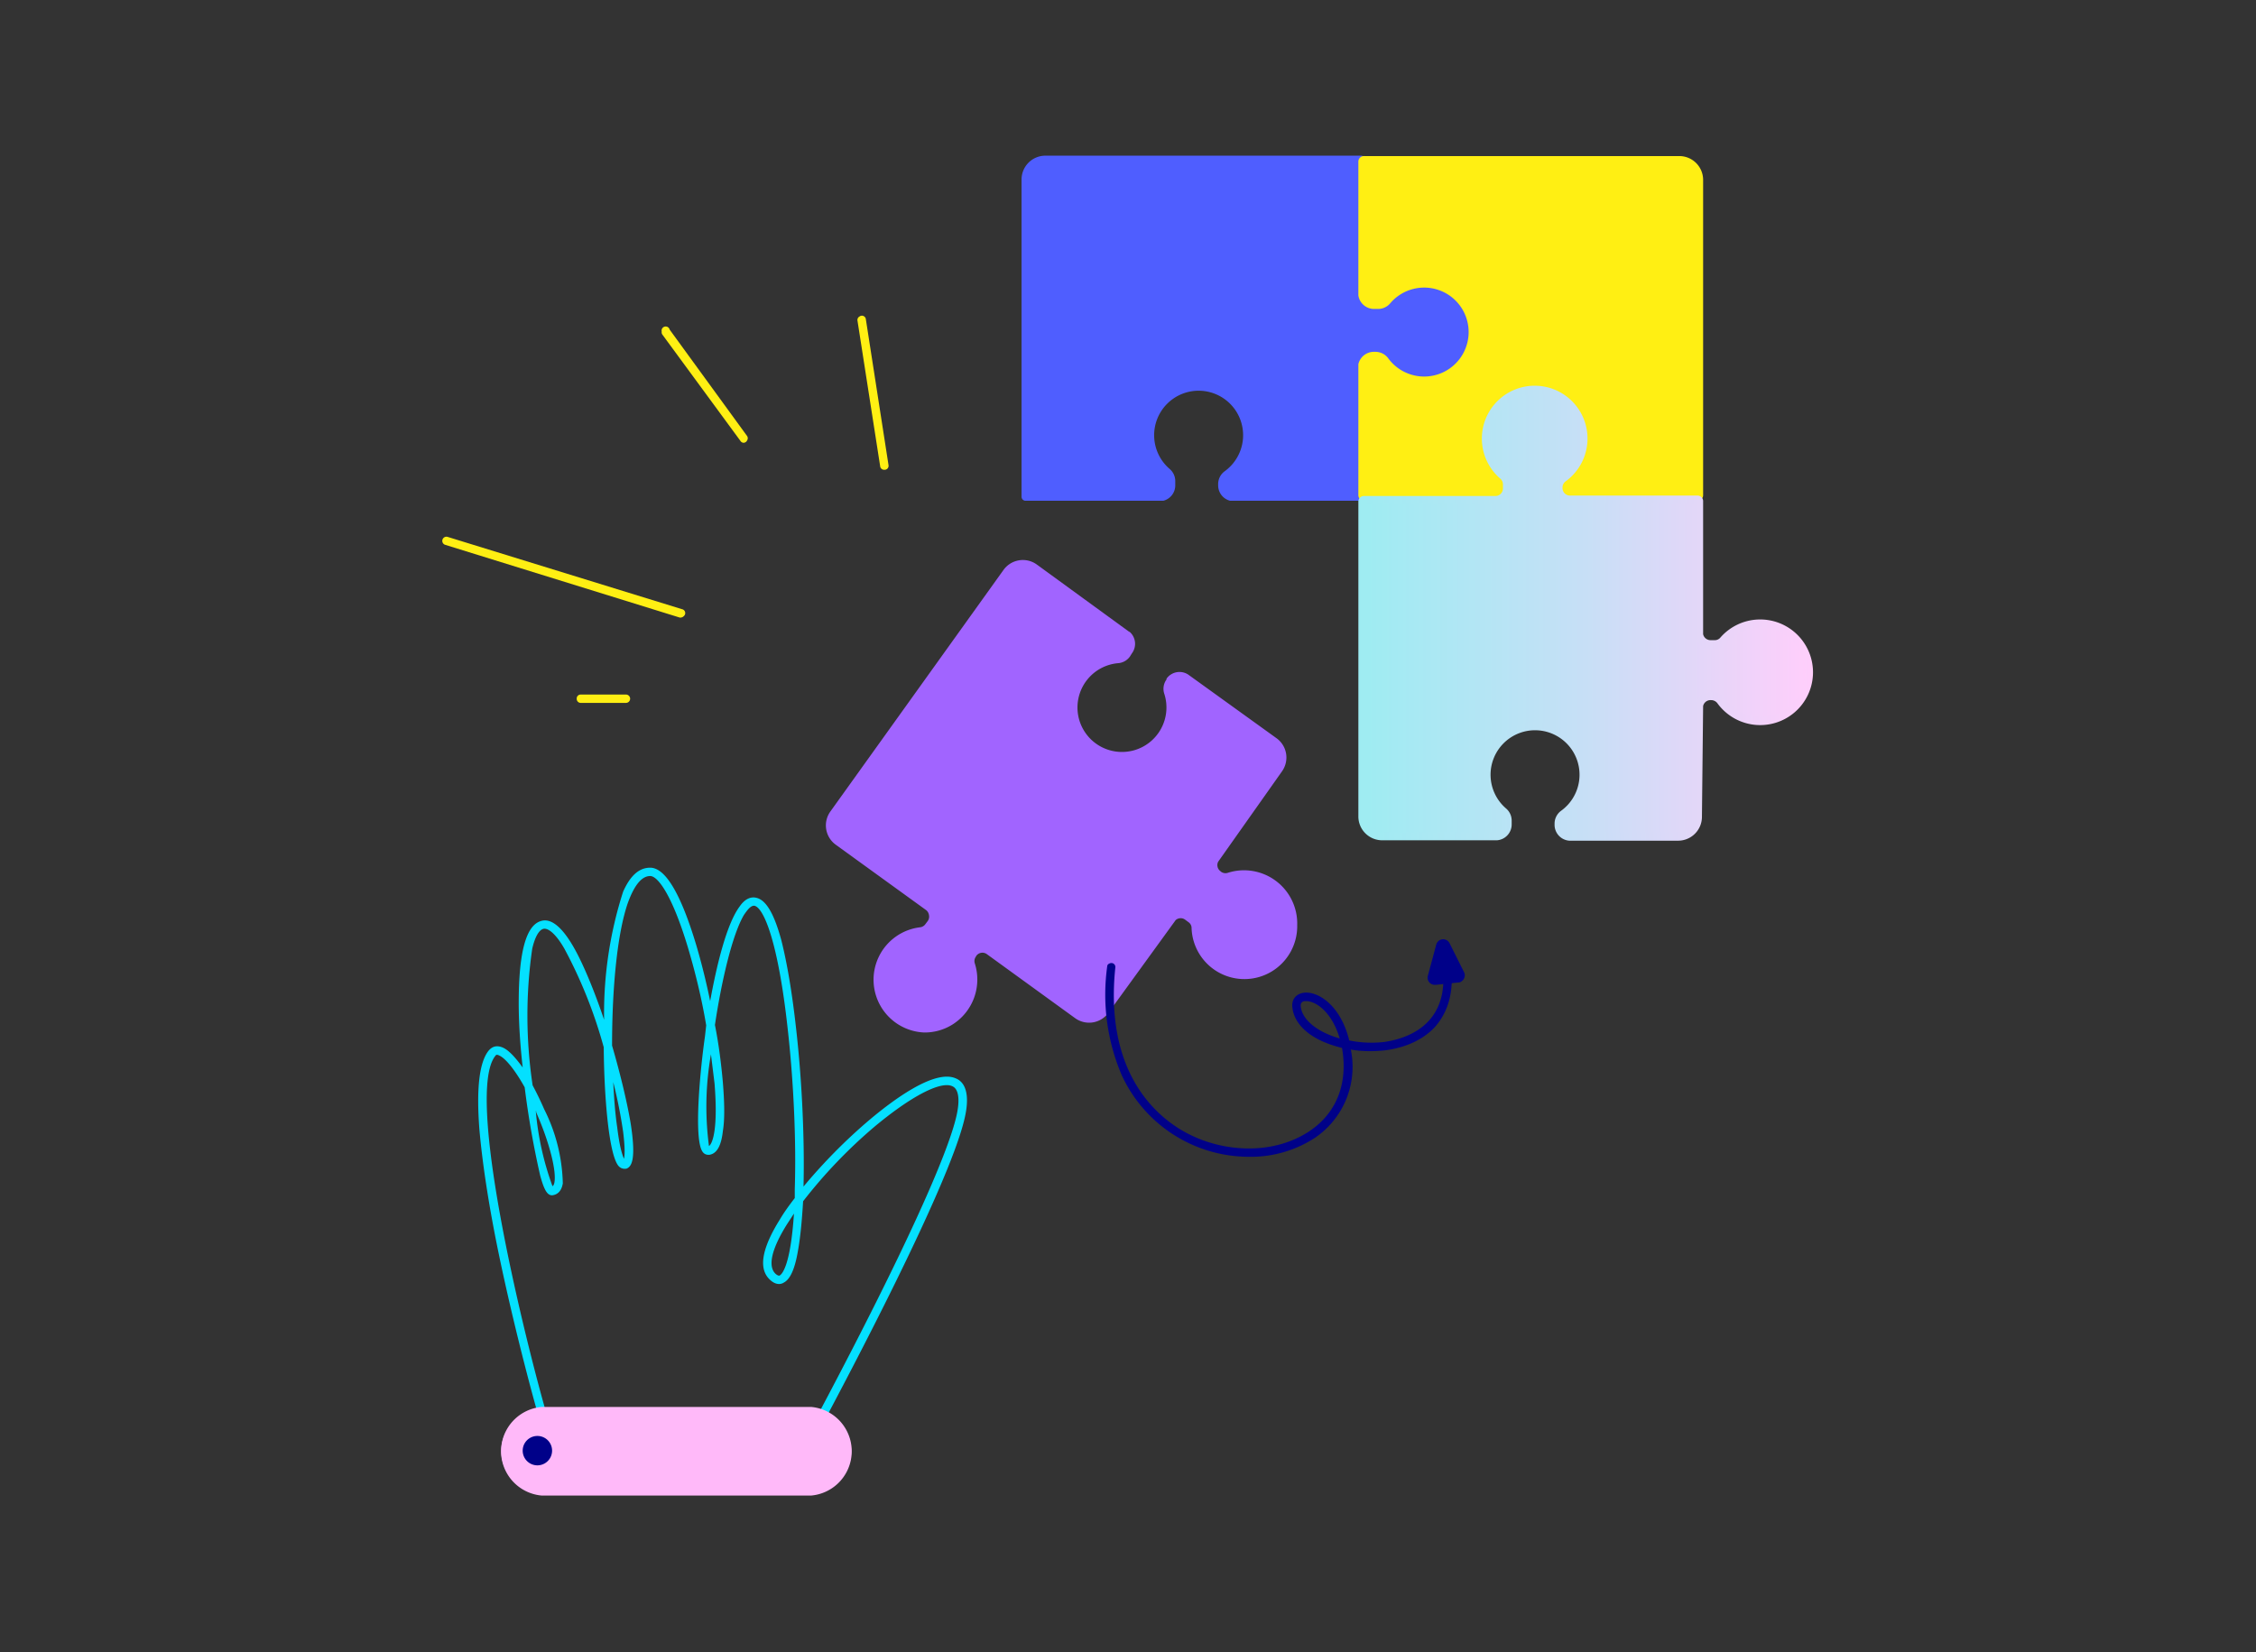 <?xml version="1.0" encoding="UTF-8"?>
<svg xmlns="http://www.w3.org/2000/svg" width="568" height="416" fill="none">
  <rect width="100%" height="100%" fill="#333333" stroke="none"/>
  <path d="M136.3 356.4a1 1 0 0 1-1-.8c-.1-.2-5.6-19.8-9.9-40.7-2.5-12.2-4-22.5-4.7-30.5-.8-10.4 0-16.9 2.3-19.8 1-1.2 2.2-1.4 3.6-.8 1.6.7 3.3 2.7 5 5-.6-5.3-1-11-1-16.2 0-13 1.9-19.7 5.7-20.7 2.8-.8 6 2.2 9.4 9 2.1 4.2 4.3 9.7 6.4 15.9a100 100 0 0 1 4.8-32.3c1.8-4 4-6 6.8-6 3.8 0 7.7 6.5 11.6 19.5 1.3 4.4 2.5 9.2 3.5 14.1 1.5-8.3 4-19.2 7.4-23.8 1.3-1.9 2.8-2.6 4.3-2.2 2.4.6 4.4 4 6.2 10.6 1.4 5.5 2.7 13 3.7 22 1.5 13 2.2 28 1.9 40.1 5-6 10.5-11.6 16.5-16.7 5.8-4.9 16.3-12.8 21.7-10.6 2.7 1 3.6 4.3 2.5 9.5-2.7 13-19.7 47-33.6 73.3l-.8 1.5a1 1 0 0 1-2-.2l.1-.8.8-1.5c19.5-36.9 31.3-62.7 33.4-72.7.6-2.8.8-6.3-1.2-7.1-3-1.3-10.5 2.7-19.5 10.2a125.4 125.4 0 0 0-18 18.8c-.3 5-.7 9.2-1.3 12.5-.8 4.7-2 7.2-3.6 8-.6.4-1.9.7-3.4-.7-3-2.7-2.2-7.8 2.5-15.3 1-1.7 2.3-3.5 3.7-5.3v-2.3c.4-12.1-.3-27.3-1.8-40.5-2.4-21.8-6-30.2-8.3-30.8-1-.2-2 1.3-2.7 2.3-3 5.1-5.7 17-7.3 27.7 1 5 1.6 10 2 14.5.4 5 .5 9.2 0 12.2-.4 3.7-1.5 5.7-3.4 6-.3 0-1.2.1-1.8-.9-2.1-3.4-.6-19.9.7-29l.3-2.7c-1.1-6.6-2.7-13.2-4.6-19.6-4-13.3-7.6-18-9.5-18-2.7 0-4.5 3.7-5.6 6.7-2.6 7.4-4 20.8-4 36 2.1 7.2 3.8 14.3 4.7 19.7 1.4 9.1.2 10.8-1.1 11.3-.3 0-1.1.2-1.9-.6-2.5-2.7-3.7-17.4-3.8-30a118 118 0 0 0-9.9-24.8c-2-3.5-4-5.3-5.3-5-1.1.3-2.1 2-2.8 5a118 118 0 0 0 .1 34.4 82 82 0 0 1 2.9 6 43.7 43.7 0 0 1 4.7 18.7c-.4 2.4-1.8 2.9-2.7 3-1.2 0-2-1.3-3-5a223.2 223.2 0 0 1-3.9-22.2c-2.4-4.3-4.8-7.3-6.4-8-.6-.3-.8-.2-1 .1-7.5 9.4 6.5 67.5 12.6 89.1a1 1 0 0 1-1 1.4Zm63.6-50.8-1.7 2.6c-3.9 6.2-5 10.7-2.9 12.6.7.6 1 .4 1 .4.5-.3 2.7-2.1 3.6-15.6Zm-65-25.8a73.7 73.7 0 0 0 4.2 18.9c.2-.1.4-.4.5-1 .5-3-1.3-10.1-4.6-17.6v-.3Zm19.5-7.3c.2 4.2.5 8.1 1 11.4.6 5 1.3 7 1.7 7.9.2-.8.3-2.6-.2-6.7a123 123 0 0 0-2.5-12.6Zm24.6-7a75.7 75.7 0 0 0-.5 23.1c1-.7 2.3-4.7 1.4-15.8l-.9-7.3Z" fill="#04E0FF"></path>
  <path d="M204.3 355.3h-68a10.1 10.1 0 0 0 0 20.2h68c5.6 0 10-4.5 10-10 0-5.7-4.4-10.2-10-10.2Z" fill="#FFB9F9"></path>
  <path d="M204.3 376.6h-68a11.2 11.2 0 0 1 0-22.3h68a11.2 11.2 0 0 1 0 22.3Zm-68-20.2a9 9 0 0 0 0 18h68a9 9 0 0 0 0-18h-68Z" fill="#FFB9F9"></path>
  <path d="M135.3 368a2.6 2.6 0 1 0 0-5.3 2.6 2.6 0 0 0 0 5.2Z" fill="#000189"></path>
  <path d="M135.3 369a3.7 3.7 0 1 1 0-7.4 3.7 3.7 0 0 1 0 7.4Zm0-5.2a1.5 1.5 0 0 0-1.6 1.6 1.5 1.5 0 0 0 1.8 1.5 1.5 1.5 0 0 0 1.2-1 1.5 1.5 0 0 0-1.4-2.1ZM362.7 238.2l-2.1 7.8a.7.7 0 0 0 .8 1l5.7-.7a.7.7 0 0 0 .6-1L364 238l-.3-.3a.7.7 0 0 0-1 .5Z" fill="#000189"></path>
  <path d="M361.3 248a1.8 1.8 0 0 1-1.8-2.3l2.1-7.8a1.8 1.8 0 0 1 3.4-.3l3.6 7.2a1.8 1.8 0 0 1-.6 2.3c-.2.2-.5.3-.8.3l-5.7.6h-.2Zm2.2-8.8-1.8 6.6 4.8-.5-3-6Z" fill="#000189"></path>
  <path d="M370.8 83.3a12.2 12.2 0 0 0-21.6-7.6 2.9 2.9 0 0 1-2.2 1h-1a3 3 0 0 1-3-3v-33a.3.3 0 0 0 0-.2l-.2-.1h-79.5a5 5 0 0 0-5 5V125h34.3a3 3 0 0 0 2.2-2.8v-1a3 3 0 0 0-1-2.2 12.2 12.2 0 1 1 15.1.6 3 3 0 0 0-1.2 2.4v.2a3 3 0 0 0 2.3 2.8h32.7a.4.4 0 0 0 .3-.3v-32a3 3 0 0 1 3-3h.2a3 3 0 0 1 2.4 1.2 12.2 12.2 0 0 0 22.2-7.6Z" fill="#4F5EFF"></path>
  <path d="M342.7 126.1h-33a4 4 0 0 1-3-4v-.1a4 4 0 0 1 1.6-3.3 11.2 11.2 0 1 0-13.8-.6 4 4 0 0 1 1.4 3v1a4 4 0 0 1-3 4H258.2a1 1 0 0 1-1-1V45.2a6 6 0 0 1 6-6h79.4a1.4 1.4 0 0 1 1.4 1.4v33a1.9 1.9 0 0 0 1.9 2h1a1.9 1.9 0 0 0 1.4-.7 13.3 13.3 0 1 1-.7 16.5 1.9 1.9 0 0 0-1.5-.8h-.2a1.9 1.9 0 0 0-1.9 2v32a1.4 1.4 0 0 1-1.4 1.4ZM310 124H342V92.6a4 4 0 0 1 4-4h.2a4 4 0 0 1 3.3 1.6 11.2 11.2 0 1 0 .5-13.8 4 4 0 0 1-3 1.4h-1a4 4 0 0 1-4-4V41.4h-78.7a4 4 0 0 0-3.9 4V124h33a1.9 1.9 0 0 0 1.3-1.8v-1a1.9 1.9 0 0 0-.6-1.5 13.3 13.3 0 1 1 16.5.7 2 2 0 0 0-.8 1.5v.3a1.9 1.9 0 0 0 1.3 1.8Z" fill="#4F5EFF"></path>
  <path d="M427.8 124.7V45.3a5 5 0 0 0-5-5h-79.3a.4.4 0 0 0-.4.3V74.4a3 3 0 0 0 2.9 2.3h1a2.9 2.9 0 0 0 2.2-1 12.2 12.2 0 1 1-.6 15.2 3 3 0 0 0-2.4-1.2h-.2a3 3 0 0 0-2.9 2.3v32.7l.1.2.3.1h33.8a3 3 0 0 0 2.2-2.8v-1a3 3 0 0 0-1-2.3 12.2 12.2 0 1 1 15.2.7 3 3 0 0 0-1.2 2.4v.2a3 3 0 0 0 2.2 2.8h33l.1-.3Z" fill="#FFEF13"></path>
  <path d="M427.5 126.1H394.4a4 4 0 0 1-3-4v-.1a4 4 0 0 1 1.7-3.3 11.2 11.2 0 1 0-13.9-.6 4 4 0 0 1 1.4 3v1a4 4 0 0 1-3 4H343.5a1.4 1.4 0 0 1-1.5-1.4v-33a4 4 0 0 1 4-3.1h.2a4 4 0 0 1 3.3 1.6 11.2 11.2 0 1 0 .5-13.8 4 4 0 0 1-3 1.4h-1a4 4 0 0 1-4-3.4V40.7a1.4 1.4 0 0 1 1.5-1.4h79.3a6 6 0 0 1 6 6v79.4a1.4 1.4 0 0 1-1.3 1.4Zm-32.6-2.1h31.8V45.3a4 4 0 0 0-3.9-3.9h-78.6v32.9a1.9 1.9 0 0 0 1.8 1.4h1a1.9 1.9 0 0 0 1.4-.7 13.3 13.3 0 1 1-.7 16.5 1.9 1.9 0 0 0-1.5-.8h-.2a1.9 1.9 0 0 0-1.8 1.4V124h33a1.9 1.9 0 0 0 1.3-1.8v-1a1.9 1.9 0 0 0-.6-1.5 13.3 13.3 0 1 1 16.4.7 1.9 1.9 0 0 0-.7 1.5v.3a1.9 1.9 0 0 0 1.3 1.8Z" fill="#FFEF13"></path>
  <path d="M348 210.6h28.8a3 3 0 0 0 2.7-3v-1a2.9 2.9 0 0 0-1-2.2 12.3 12.3 0 1 1 15.1.7 3 3 0 0 0-1.1 2.3v.3a3 3 0 0 0 2.7 3h27.3a5 5 0 0 0 5-5l.3-28a3 3 0 0 1 3-2.5h.2a3 3 0 0 1 2.4 1.2 12.2 12.2 0 1 0 .6-15.1 2.9 2.9 0 0 1-2.2 1h-1a3 3 0 0 1-3-2.5v-33.5a.4.4 0 0 0-.3-.4h-32a3 3 0 0 1-3-3v-.1a3 3 0 0 1 1.1-2.4 12.2 12.2 0 1 0-15-.7 3 3 0 0 1 1 2.3v1a3 3 0 0 1-3 3h-33.4v79.6a5 5 0 0 0 4.9 5Z" fill="url(#a)"></path>
  <path d="M422.5 211.7h-27.4a4 4 0 0 1-3.7-4v-.3a4 4 0 0 1 1.6-3.2 11.2 11.2 0 1 0-13.8-.6 4 4 0 0 1 1.4 3v1a4 4 0 0 1-3.7 4H348a6 6 0 0 1-6-6v-79.3a1.4 1.4 0 0 1 1.4-1.4h33a1.9 1.9 0 0 0 2-2v-1a1.9 1.9 0 0 0-.7-1.4 13.3 13.3 0 1 1 16.5.7 1.9 1.9 0 0 0-.8 1.5v.3a1.9 1.9 0 0 0 2 1.8h32a1.4 1.4 0 0 1 1.4 1.5v33.4a1.9 1.9 0 0 0 1.9 1.5h1a1.8 1.8 0 0 0 1.4-.6 13.3 13.3 0 1 1-.7 16.5 2 2 0 0 0-1.5-.8h-.2a1.9 1.9 0 0 0-1.9 1.5l-.3 28a6 6 0 0 1-6 5.9Zm-27.3-2.1h27.3a4 4 0 0 0 4-4l.3-28a4 4 0 0 1 4-3.4h.2a4 4 0 0 1 3.2 1.6 11.2 11.2 0 1 0 .6-13.8 4 4 0 0 1-3 1.4h-1a4 4 0 0 1-4-3.4v-33.1h-31.4a4 4 0 0 1-4-4v-.1a4 4 0 0 1 1.6-3.3 11.2 11.2 0 1 0-13.8-.6 4 4 0 0 1 1.4 3v1a4 4 0 0 1-4 4h-32.4v78.7a4 4 0 0 0 3.9 4h28.7a1.9 1.9 0 0 0 1.6-2v-1a1.8 1.8 0 0 0-.6-1.4 13.3 13.3 0 1 1 16.5.7 1.9 1.9 0 0 0-.8 1.5v.3a1.9 1.9 0 0 0 1.7 1.9Z" fill="url(#b)"></path>
  <path d="m260.5 143 23.2 17a3 3 0 0 1 .5 4l-.6.7a2.9 2.9 0 0 1-2.1 1.2 12.3 12.3 0 1 0 12.6 8.4 3 3 0 0 1 .4-2.6l.1-.2a3 3 0 0 1 4-.8l22.2 16.1a5 5 0 0 1 1.1 6.8l-16.2 22.9a3 3 0 0 0 1 3.7l.1.2a3 3 0 0 0 2.6.4 12.2 12.2 0 1 1-8.3 12.6 3 3 0 0 0-1.3-2.1l-.7-.6a3 3 0 0 0-3.9.3l-17 23.4a5 5 0 0 1-6.9 1.1l-22.2-16a3 3 0 0 0-4.2.6v.2a2.9 2.9 0 0 0-.5 2.6 12.2 12.2 0 1 1-12.6-8.4 3 3 0 0 0 2-1.2l.7-.8a3 3 0 0 0-.7-4.2L211 212a5 5 0 0 1-1-7l43.5-60.7a5 5 0 0 1 7-1.1Z" fill="#A164FF"></path>
  <path d="M232.7 260a13.3 13.3 0 0 1-1-26.5 1.9 1.9 0 0 0 1.3-.8l.6-.8a1.9 1.9 0 0 0 .3-1.4 2 2 0 0 0-.7-1.3l-22.8-16.5a6 6 0 0 1-1.3-8.4l43.5-60.7a6 6 0 0 1 8.5-1.4l23.2 16.9h.1a4 4 0 0 1 .6 5.4l-.5.8a4 4 0 0 1-3 1.7 11.2 11.2 0 1 0 11.6 7.6 4 4 0 0 1 .6-3.5v-.2a4 4 0 0 1 5.5-1l22.2 16a6 6 0 0 1 1.4 8.3L306.7 217a1.9 1.9 0 0 0 .6 2.4l.1.1a1.9 1.9 0 0 0 1.7.3 13.4 13.4 0 0 1 17.5 13.2 13.3 13.3 0 0 1-26.6.5 1.8 1.8 0 0 0-.8-1.3l-.8-.6a1.9 1.9 0 0 0-2.4.1L279.1 255a6 6 0 0 1-8.4 1.4l-22.2-16.1a1.9 1.9 0 0 0-2.7.4l-.1.2a1.9 1.9 0 0 0-.3 1.6 13.4 13.4 0 0 1-5.6 15.5 13.2 13.2 0 0 1-7.1 2Zm24.9-116.8h-.7a3.9 3.9 0 0 0-2.5 1.6l-43.6 60.8a4 4 0 0 0 .9 5.4l22.7 16.5a4 4 0 0 1 1 5.6l-.7.8a4 4 0 0 1-2.8 1.7 11.2 11.2 0 1 0 11.5 7.6 4 4 0 0 1 .6-3.6v-.1a4 4 0 0 1 4.3-1.6c.5.1 1 .4 1.4.7l22.2 16a4 4 0 0 0 5.5-.8l17-23.4v-.1a4 4 0 0 1 5.3-.4l.8.5a4 4 0 0 1 1.6 3 11.2 11.2 0 1 0 7.7-11.6 4 4 0 0 1-3.6-.6h-.2a4 4 0 0 1-1.1-5.3L321 193a3.9 3.9 0 0 0-1-5.3L298 171.6a1.9 1.9 0 0 0-2.5.5l-.1.2a1.9 1.9 0 0 0-.3 1.7 13.4 13.4 0 0 1-13.2 17.4 13.3 13.3 0 0 1-.5-26.5 1.8 1.8 0 0 0 1.3-.8l.6-.8a1.9 1.9 0 0 0-.2-2.5L259.9 144c-.7-.5-1.5-.8-2.3-.8Z" fill="#A164FF"></path>
  <path d="M222.6 118.3a1 1 0 0 1-1-.9l-5.7-36.6a1 1 0 0 1 .5-1.1 1 1 0 0 1 1.6.7l5.7 36.7a1 1 0 0 1-1 1.2ZM187.2 111.5a1 1 0 0 1-.8-.5l-19.6-26.7a1 1 0 0 1-.2-.8 1 1 0 0 1 2-.5l19.5 26.8a1 1 0 0 1 0 1.1 1 1 0 0 1-.9.6ZM171.5 155.5a1 1 0 0 1-.4 0l-59-18.3a1 1 0 1 1 .6-2l59 18.2a1 1 0 0 1 .4 1.8 1 1 0 0 1-.7.3ZM157.6 177h-11.4a1 1 0 0 1-1-1 1 1 0 0 1 1-1.1h11.4a1 1 0 0 1 0 2.1Z" fill="#FFEF13"></path>
  <path d="M314.4 291.3a35.3 35.3 0 0 1-32-20.6 51.7 51.7 0 0 1-3.6-27.6 1 1 0 0 1 .6-.5 1 1 0 0 1 1.4 1.1c-2.6 25.4 9.3 36.5 16.7 40.9 5.1 3 11 4.6 17 4.6 5.6 0 11-1.5 15.4-4.5 6.7-4.6 9.5-12 8-20.7v-.1c-1.5-.4-2.9-.8-4.3-1.4-4.9-2-7.8-5.2-8.2-8.7-.3-2 .8-3.5 2.8-3.8 3.5-.5 9.3 3 11.5 12 2.9.6 5.8.7 8.7.4 5-.7 16.7-3.8 14.8-19a1 1 0 0 1 1.7-1c.2.2.4.5.4.8.8 6.4-.6 11.5-4 15.4-3 3.2-7.3 5.2-12.6 5.9-2.9.3-5.8.3-8.6-.2a21.6 21.6 0 0 1-9 22.2 29.5 29.5 0 0 1-16.7 4.8Zm14.5-39.2h-.4c-.8.1-1.1.6-1 1.4.4 3.5 4.5 6.5 9.8 8-2-6.8-6.1-9.4-8.4-9.4Z" fill="#000189"></path>
  <defs>
    <linearGradient id="a" x1="343.1" y1="154.4" x2="455.5" y2="154.4" gradientUnits="userSpaceOnUse">
      <stop stop-color="#9EECF2"></stop>
      <stop offset=".5" stop-color="#C7DFF6"></stop>
      <stop offset="1" stop-color="#FFCEFB"></stop>
    </linearGradient>
    <linearGradient id="b" x1="342" y1="154.4" x2="456.6" y2="154.4" gradientUnits="userSpaceOnUse">
      <stop stop-color="#9EECF2"></stop>
      <stop offset=".5" stop-color="#C7DFF6"></stop>
      <stop offset="1" stop-color="#FFCEFB"></stop>
    </linearGradient>
  </defs>
</svg>
